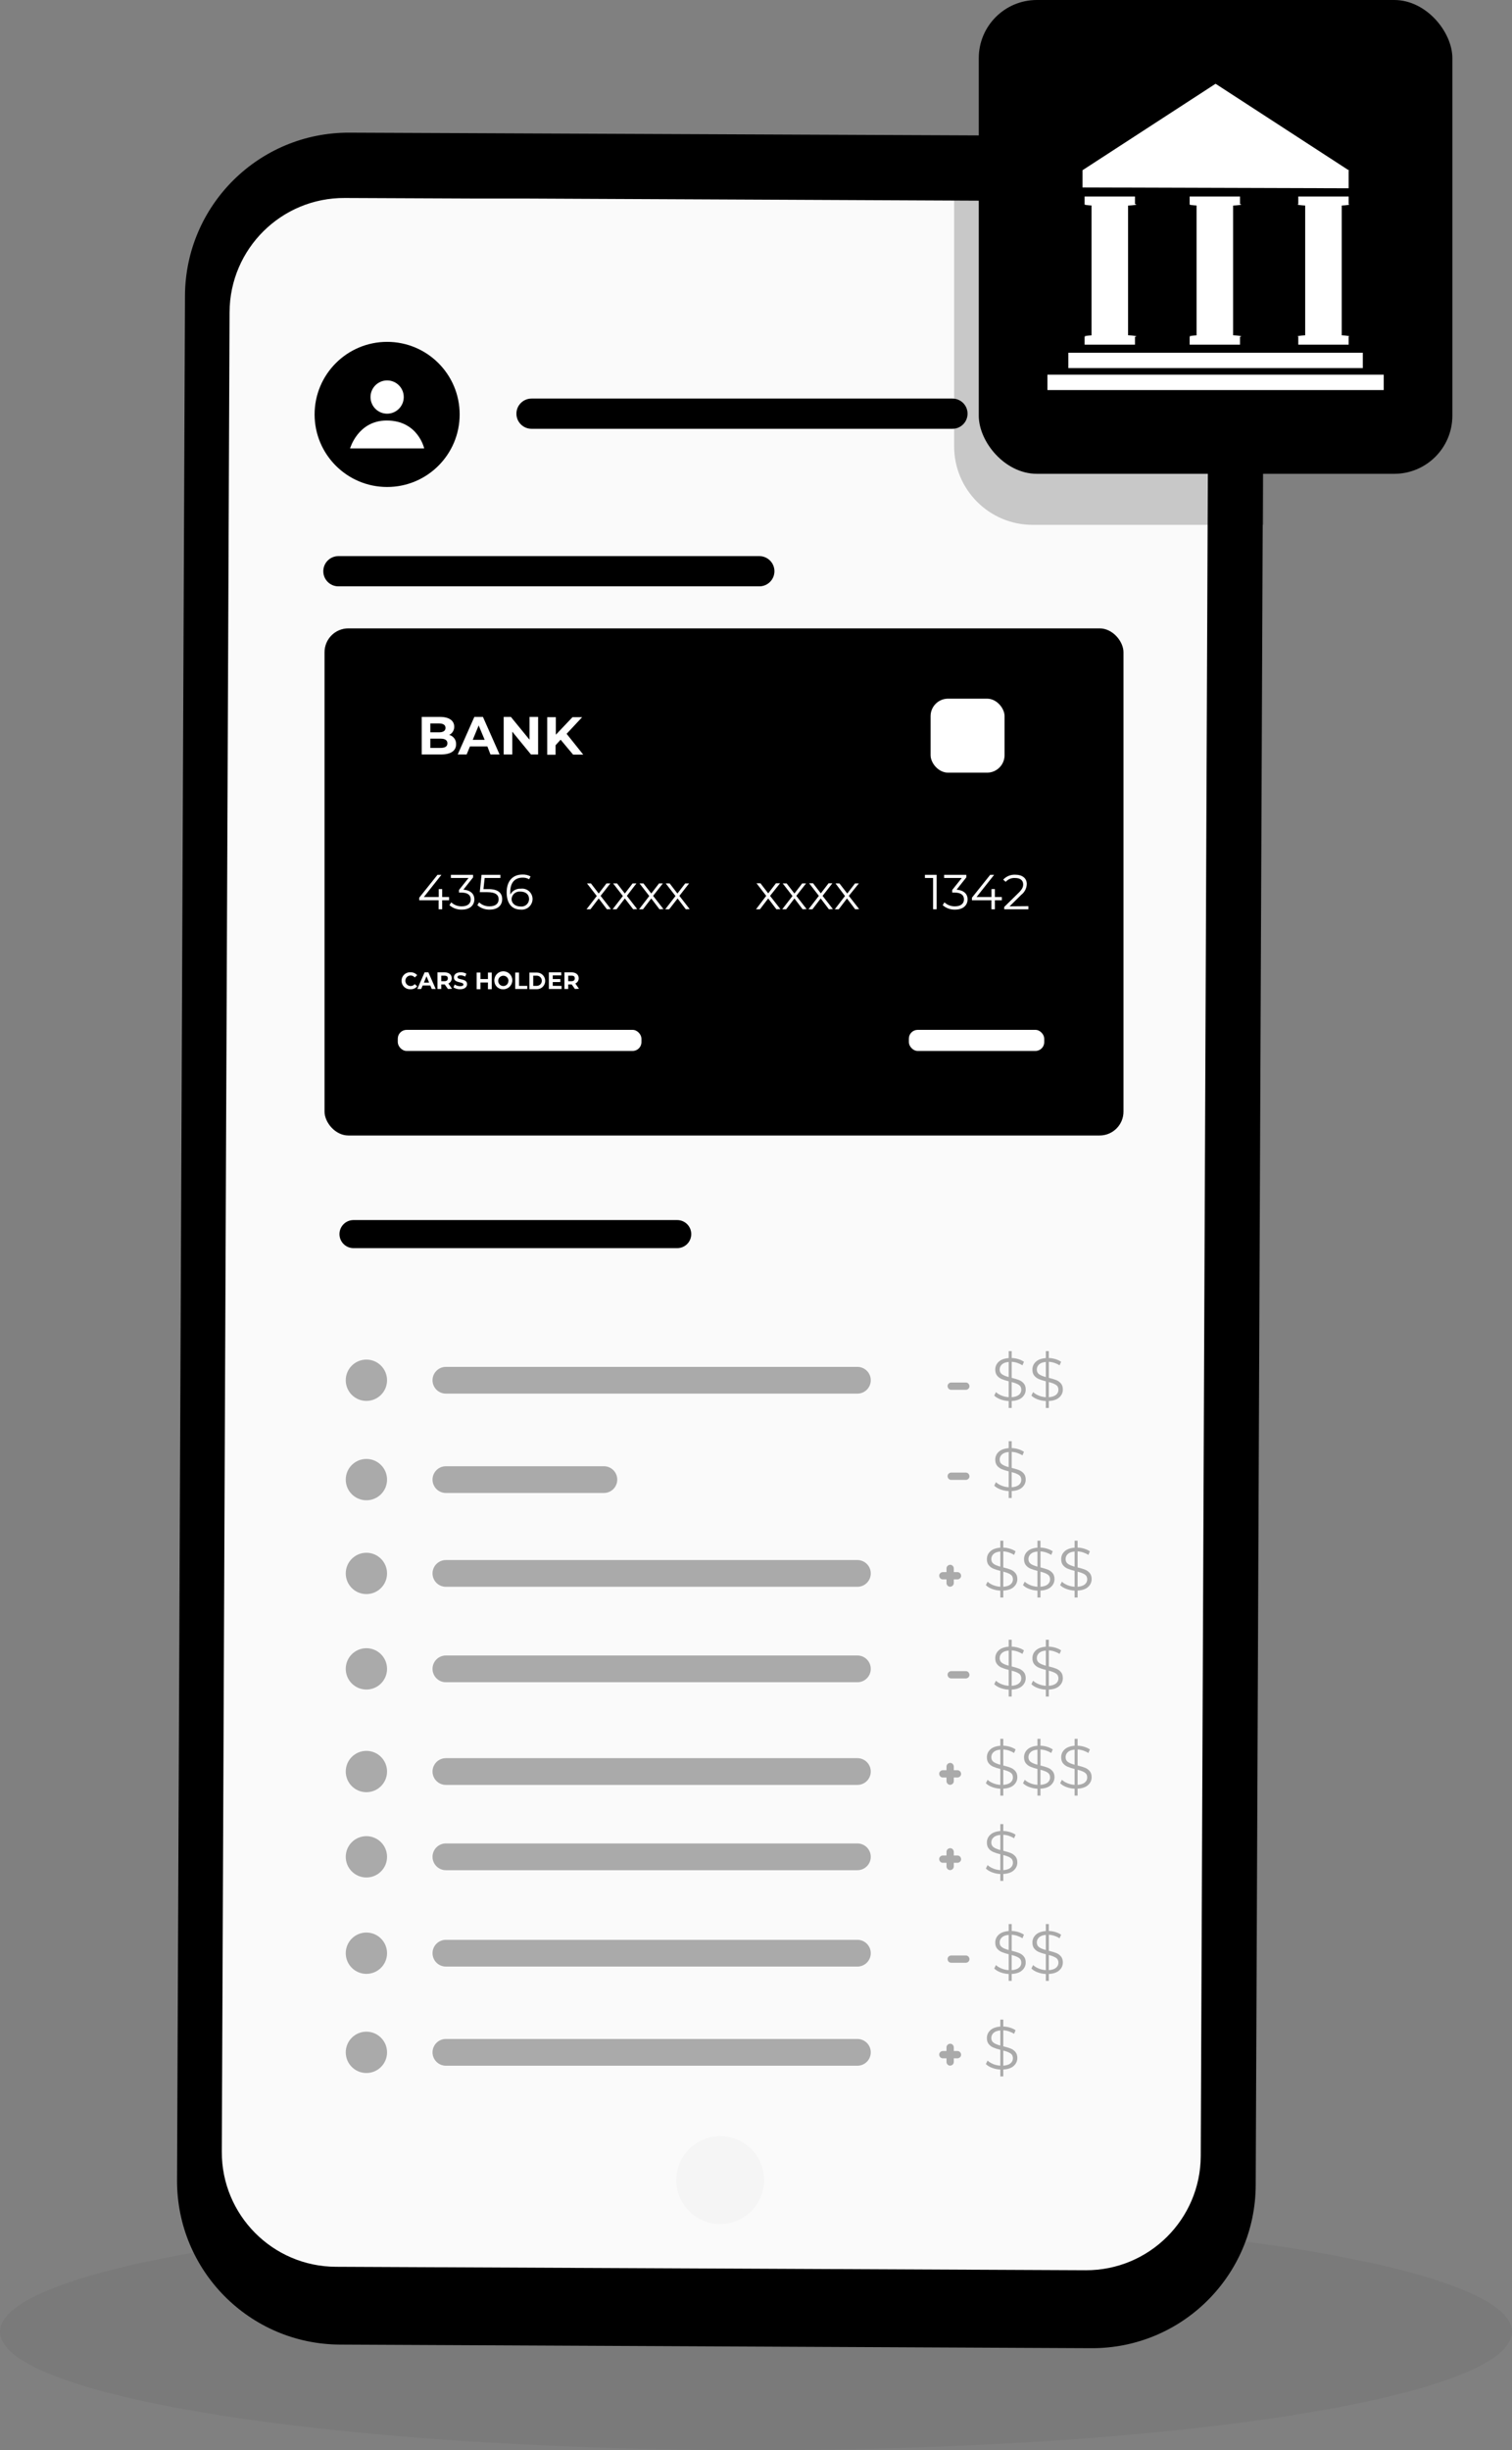 <?xml version="1.0" encoding="UTF-8"?>
<svg xmlns="http://www.w3.org/2000/svg" width="259.023" height="419.545" version="1.1" viewBox="0 0 259.023 419.545">
  <rect x="0" y="0" width="259.023" height="419.545" fill="#808080" stroke="none"/>
  <!-- Generator: Adobe Illustrator 29.4.0, SVG Export Plug-In . SVG Version: 2.1.0 Build 152)  -->
  <defs>
    <style>
      .st0 {
        isolation: isolate;
        opacity: .05;
      }

      .st1 {
        fill: #aaa;
      }

      .st2 {
        fill: #263238;
      }

      .st3 {
        fill: #fff;
      }

      .st4 {
        fill: #fafafa;
      }

      .st5 {
        opacity: .2;
      }

      .st6 {
        fill: #f5f5f5;
      }
    </style>
  </defs>
  <g id="Background_Complete">
    <ellipse class="st0" cx="129.511" cy="399.271" rx="129.511" ry="20.274"/>
  </g>
  <g id="Device">
    <path d="M186.945,402.083l-128.707-.618c-15.483-.073-27.976-12.681-27.908-28.165l1.359-322.657c.068-15.492,12.681-27.995,28.173-27.927.013 0.0.026 0.0.039 0l128.669.561c15.479.073,27.971,12.676,27.908,28.155l-1.359,322.695c-.042,15.481-12.626,27.997-28.107,27.956-.022,0-.045,0-.067-0Z"/>
    <path class="st4" d="M187.487,34.452l-24.915-.114-72.891-.342h-8.771l-21.855-.095c-10.842-.053-19.674,8.694-19.727,19.536,0,.003,0,.007,0,.01l-1.33,314.979c-.047,10.842,8.704,19.67,19.546,19.717h0l128.46.589c10.842.037,19.661-8.723,19.698-19.565v-.01l1.33-314.979c.053-10.842-8.694-19.674-19.536-19.727-.003,0-.007,0-.01-0Z"/>
    <g>
      <path class="st2" d="M188.645,63.691c0,.887-.719,1.606-1.606,1.606s-1.606-.719-1.606-1.606c0-.887.719-1.606,1.606-1.606h.009c.883.005,1.596.723,1.596,1.606Z"/>
      <path class="st2" d="M188.626,69.506c-.005.887-.729,1.602-1.615,1.596-.887-.005-1.601-.729-1.596-1.615.005-.883.723-1.596,1.606-1.596.888.005,1.606.727,1.606,1.615Z"/>
      <path class="st2" d="M188.607,75.255c.005.892-.714,1.62-1.606,1.625-.892.005-1.62-.714-1.625-1.606-.005-.892.714-1.62,1.606-1.625h.019c.885.005,1.601.721,1.606,1.606Z"/>
    </g>
    <g>
      <rect x="55.597" y="107.598" width="136.868" height="86.832" rx="4.084" ry="4.084"/>
      <path class="st3" d="M78.136,127.43c0,1.111-.883,1.757-2.574,1.757h-3.315v-6.43h3.134c1.605,0,2.432.674,2.432,1.672.012.597-.321,1.148-.855,1.415.716.187,1.206.847,1.178,1.586ZM73.72,123.877v1.52h1.482c.722,0,1.121-.257,1.121-.76s-.399-.76-1.121-.76h-1.482ZM76.645,127.278c0-.541-.418-.798-1.187-.798h-1.738v1.586h1.738c.769,0,1.187-.237,1.187-.788Z"/>
      <path class="st3" d="M83.493,127.81h-2.982l-.57,1.377h-1.529l2.849-6.43h1.472l2.849,6.43h-1.558l-.532-1.377ZM83.028,126.679l-1.026-2.46-1.016,2.46h2.042Z"/>
      <path class="st3" d="M92.184,122.757v6.43h-1.225l-3.201-3.904v3.904h-1.472v-6.43h1.235l3.191,3.904v-3.904h1.472Z"/>
      <path class="st3" d="M96.04,126.66l-.864.95v1.624h-1.434v-6.43h1.482v3.001l2.849-3.001h1.653l-2.659,2.849,2.849,3.562h-1.738l-2.137-2.555Z"/>
      <path class="st3" d="M76.93,154.148h-1.178v1.548h-.608v-1.548h-3.324v-.437l3.125-3.913h.674l-3.011,3.799h2.555v-1.358h.589v1.358h1.178v.551Z"/>
      <path class="st3" d="M81.261,154.005c0,.95-.712,1.748-2.137,1.748-.78.027-1.541-.245-2.128-.76l.304-.484c.494.46,1.149.706,1.824.684.95,0,1.52-.456,1.52-1.187s-.503-1.168-1.596-1.168h-.418v-.446l1.634-2.052h-3.02v-.541h3.799v.437l-1.662,2.099c1.254.114,1.881.731,1.881,1.672Z"/>
      <path class="st3" d="M86.029,153.967c0,.997-.693,1.786-2.137,1.786-.777.025-1.534-.247-2.118-.76l.304-.484c.486.46,1.136.706,1.805.684,1.007,0,1.539-.484,1.539-1.206s-.475-1.225-1.976-1.225h-1.254l.304-2.963h3.229v.541h-2.697l-.209,1.9h.76c1.776-.019,2.45.684,2.45,1.729Z"/>
      <path class="st3" d="M91.234,153.939c-.011,1.018-.846,1.833-1.863,1.822-.05-.001-.101-.003-.15-.008-1.567,0-2.422-1.092-2.422-2.954,0-2.004,1.092-3.049,2.697-3.049.486-.021.969.091,1.396.323l-.247.484c-.345-.201-.741-.296-1.14-.275-1.273,0-2.09.817-2.09,2.422v.475c.35-.662,1.057-1.056,1.805-1.007.978-.126,1.873.565,1.999,1.543.009.074.014.149.015.224ZM90.636,153.939c0-.779-.579-1.273-1.482-1.273-.751-.085-1.428.454-1.513,1.205-.003.026-.005.051-.006.077,0,.655.541,1.273,1.558,1.273.708.084,1.351-.422,1.435-1.131.005-.044.008-.088.009-.133v-.019Z"/>
      <path class="st3" d="M103.971,155.696l-1.406-1.852-1.415,1.852h-.674l1.757-2.27-1.672-2.156h.674l1.33,1.729,1.33-1.729h.665l-1.672,2.128,1.767,2.27-.684.029Z"/>
      <path class="st3" d="M108.473,155.696l-1.434-1.852-1.415,1.852h-.674l1.757-2.27-1.672-2.156h.674l1.33,1.729,1.33-1.729h.655l-1.634,2.128,1.767,2.27-.684.029Z"/>
      <path class="st3" d="M112.975,155.696l-1.406-1.852-1.415,1.852h-.674l1.748-2.27-1.672-2.156h.674l1.339,1.729,1.33-1.729h.655l-1.672,2.128,1.776,2.27-.684.029Z"/>
      <path class="st3" d="M117.487,155.696l-1.406-1.852-1.444,1.852h-.674l1.757-2.27-1.672-2.156h.674l1.33,1.729,1.33-1.729h.665l-1.662,2.128,1.767,2.27-.665.029Z"/>
      <path class="st3" d="M133.007,155.696l-1.406-1.852-1.415,1.852h-.674l1.748-2.299-1.662-2.156h.674l1.33,1.729,1.33-1.729h.703l-1.719,2.156,1.776,2.27-.684.029Z"/>
      <path class="st3" d="M137.499,155.696l-1.406-1.852-1.415,1.852h-.674l1.757-2.27-1.672-2.156h.674l1.33,1.729,1.33-1.729h.665l-1.672,2.128,1.767,2.27-.684.029Z"/>
      <path class="st3" d="M142.001,155.696l-1.406-1.852-1.415,1.852h-.674l1.776-2.299-1.672-2.156h.674l1.33,1.729,1.33-1.729h.655l-1.681,2.156,1.767,2.27-.684.029Z"/>
      <path class="st3" d="M146.504,155.696l-1.406-1.852-1.415,1.852h-.674l1.748-2.27-1.624-2.156h.674l1.339,1.729,1.33-1.729h.655l-1.719,2.128,1.776,2.27-.684.029Z"/>
      <path class="st3" d="M160.456,149.798v5.898h-.608v-5.357h-1.396v-.541h2.004Z"/>
      <path class="st3" d="M165.756,154.005c0,.95-.712,1.748-2.137,1.748-.78.027-1.541-.245-2.127-.76l.304-.484c.493.462,1.149.708,1.824.684.95,0,1.52-.456,1.52-1.187s-.503-1.168-1.596-1.168h-.418v-.446l1.634-2.052h-3.02v-.541h3.799v.437l-1.662,2.099c1.254.114,1.881.731,1.881,1.672Z"/>
      <path class="st3" d="M171.626,154.148h-1.187v1.548h-.598v-1.548h-3.334v-.437l3.125-3.913h.674l-3.011,3.799h2.555v-1.358h.589v1.358h1.187v.551Z"/>
      <path class="st3" d="M176.176,155.164v.532h-4.141v-.399l2.45-2.403c.665-.655.798-1.054.798-1.453,0-.684-.484-1.102-1.387-1.102-.608-.041-1.2.201-1.605.655l-.437-.37c.537-.578,1.302-.887,2.09-.845,1.197,0,1.957.608,1.957,1.596-.023.726-.372,1.403-.95,1.843l-2.004,1.976,3.229-.029Z"/>
      <path class="st3" d="M68.79,167.939c-.007-.797.634-1.449,1.432-1.456.033-0.0.065.001.098.003.438-.016.859.165,1.149.494l-.418.389c-.171-.212-.43-.335-.703-.333-.498-.001-.903.402-.904.9-.001.498.402.903.9.905h.004c.273.002.532-.12.703-.333l.418.38c-.286.34-.715.527-1.159.503-.796.042-1.476-.57-1.518-1.366-.002-.029-.002-.058-.002-.087Z"/>
      <path class="st3" d="M73.71,168.746h-1.301l-.256.598h-.665l1.254-2.849h.646l1.254,2.849h-.674l-.256-.598ZM73.511,168.252l-.446-1.083-.446,1.083h.893Z"/>
      <path class="st3" d="M76.74,169.345l-.551-.779h-.598v.779h-.646v-2.849h1.216c.75,0,1.225.39,1.225,1.016.007.388-.222.742-.579.893l.627.902-.693.038ZM76.123,167.065h-.532v.95h.532c.399,0,.598-.18.598-.494s-.2-.456-.598-.456h0Z"/>
      <path class="st3" d="M77.68,169.069l.218-.494c.278.196.61.299.95.294.39,0,.541-.123.541-.294,0-.532-1.634-.171-1.634-1.216,0-.475.389-.874,1.187-.874.333-.002.66.083.95.247l-.199.494c-.238-.136-.505-.21-.779-.218-.389,0-.541.142-.541.323,0,.513,1.643.161,1.643,1.187,0,.475-.399.874-1.197.874-.404.008-.8-.104-1.14-.323Z"/>
      <path class="st3" d="M84.243,166.533v2.849h-.655v-1.149h-1.282v1.149h-.646v-2.849h.646v1.111h1.282v-1.111h.655Z"/>
      <path class="st3" d="M84.69,167.939c-.047-.849.602-1.575,1.451-1.622s1.575.602,1.622,1.451-.602,1.575-1.451,1.622c-.028.002-.055.002-.083.002-.801.047-1.489-.564-1.536-1.365-.002-.029-.003-.059-.003-.088ZM87.112,167.939c-.011-.488-.414-.875-.902-.864-.488.011-.875.414-.864.902.01.48.403.864.883.864.477 0.0.865-.386.865-.864,0-.013-0-.026-.001-.039h.019Z"/>
      <path class="st3" d="M88.261,166.533h.655v2.28h1.406v.532h-2.061v-2.812Z"/>
      <path class="st3" d="M90.693,166.533h1.282c.787,0,1.425.638,1.425,1.425s-.638,1.425-1.425,1.425h-1.282v-2.849ZM91.946,168.813c.483.001.875-.39.876-.872s-.39-.875-.872-.876h-.602v1.748h.598Z"/>
      <path class="st3" d="M96.202,168.822v.522h-2.175v-2.849h2.118v.522h-1.453v.627h1.301v.513h-1.301v.646l1.51.019Z"/>
      <path class="st3" d="M98.491,169.345l-.551-.779h-.598v.779h-.646v-2.849h1.216c.75,0,1.225.39,1.225,1.016.007.388-.222.742-.579.893l.627.902-.693.038ZM97.873,167.065h-.532v.95h.532c.399,0,.598-.18.598-.494s-.171-.456-.57-.456h-.028Z"/>
      <rect class="st3" x="68.144" y="176.345" width="41.744" height="3.609" rx="1.51" ry="1.51"/>
      <rect class="st3" x="155.698" y="176.345" width="23.194" height="3.609" rx="1.51" ry="1.51"/>
      <rect class="st3" x="159.421" y="119.632" width="12.671" height="12.671" rx="2.992" ry="2.992"/>
    </g>
    <g>
      <g>
        <path class="st1" d="M66.306,236.342c0,1.954-1.584,3.538-3.538,3.538s-3.538-1.584-3.538-3.538,1.584-3.538,3.538-3.538,3.538,1.584,3.538,3.538Z"/>
        <path class="st1" d="M146.883,238.631h-70.496c-1.264,0-2.29-1.025-2.29-2.29h0c0-1.265,1.025-2.29,2.29-2.29h70.496c1.264,0,2.29,1.025,2.29,2.29h0c0,1.264-1.025,2.29-2.29,2.29Z"/>
      </g>
      <g>
        <circle class="st1" cx="62.768" cy="253.354" r="3.538"/>
        <path class="st1" d="M103.453,255.643h-27.065c-1.264,0-2.29-1.025-2.29-2.29h0c0-1.265,1.025-2.29,2.29-2.29h27.065c1.265,0,2.29,1.025,2.29,2.29h0c0,1.265-1.025,2.29-2.29,2.29Z"/>
      </g>
      <g>
        <path class="st1" d="M162.952,237.98h2.506c.327,0,.64-.287.625-.625-.015-.339-.275-.625-.625-.625h-2.506c-.327,0-.64.287-.625.625.015.339.275.625.625.625h0Z"/>
        <g>
          <path class="st1" d="M175.105,239.277c-.407.369-1.004.575-1.791.616v1.19h-.517v-1.18c-.504-.028-.979-.126-1.423-.295-.445-.169-.796-.385-1.051-.647l.3-.59c.242.235.558.432.947.59.39.159.798.252,1.227.279v-2.721c-.477-.118-.873-.243-1.19-.378-.317-.135-.581-.331-.792-.59-.21-.259-.315-.602-.315-1.03,0-.53.193-.978.58-1.34.386-.362.958-.574,1.718-.637v-1.189h.517v1.18c.394.014.774.077,1.143.192.369.113.689.264.958.45l-.259.61c-.283-.18-.583-.32-.9-.424-.317-.103-.632-.162-.942-.177v2.743c.511.124.928.25,1.253.377.324.128.597.323.817.585.221.263.331.607.331,1.035,0,.531-.204.982-.61,1.35ZM171.653,235.319c.266.187.646.346,1.144.477v-2.587c-.511.041-.895.181-1.154.419-.259.238-.388.529-.388.874,0,.359.133.632.398.817ZM174.545,238.838c.276-.228.414-.518.414-.869,0-.372-.142-.652-.424-.838-.283-.187-.69-.345-1.222-.477v2.587c.545-.041.956-.176,1.231-.403Z"/>
          <path class="st1" d="M181.469,239.277c-.407.369-1.004.575-1.791.616v1.19h-.517v-1.18c-.504-.028-.979-.126-1.423-.295-.445-.169-.796-.385-1.051-.647l.3-.59c.242.235.558.432.947.59.39.159.798.252,1.226.279v-2.721c-.476-.118-.873-.243-1.19-.378-.317-.135-.581-.331-.792-.59-.21-.259-.315-.602-.315-1.03,0-.53.193-.978.58-1.34.386-.362.958-.574,1.718-.637v-1.189h.517v1.18c.394.014.774.077,1.144.192.369.113.689.264.958.45l-.259.61c-.283-.18-.583-.32-.9-.424-.317-.103-.632-.162-.942-.177v2.743c.511.124.928.25,1.253.377.324.128.597.323.817.585.221.263.331.607.331,1.035,0,.531-.204.982-.61,1.35ZM178.018,235.319c.266.187.646.346,1.143.477v-2.587c-.511.041-.895.181-1.154.419-.259.238-.388.529-.388.874,0,.359.133.632.399.817ZM180.909,238.838c.276-.228.414-.518.414-.869,0-.372-.142-.652-.424-.838-.283-.187-.69-.345-1.222-.477v2.587c.545-.041.956-.176,1.232-.403Z"/>
        </g>
      </g>
      <g>
        <circle class="st1" cx="62.768" cy="334.447" r="3.538"/>
        <path class="st1" d="M146.883,336.736h-70.496c-1.264,0-2.29-1.025-2.29-2.29h0c0-1.265,1.025-2.29,2.29-2.29h70.496c1.264,0,2.29,1.025,2.29,2.29h0c0,1.265-1.025,2.29-2.29,2.29Z"/>
      </g>
      <g>
        <path class="st1" d="M162.952,336.085h2.506c.327,0,.64-.287.625-.625-.015-.339-.275-.625-.625-.625h-2.506c-.327,0-.64.287-.625.625.015.339.275.625.625.625h0Z"/>
        <g>
          <path class="st1" d="M175.105,337.383c-.407.369-1.004.575-1.791.616v1.19h-.517v-1.18c-.504-.028-.979-.126-1.423-.295-.445-.169-.796-.385-1.051-.647l.3-.59c.242.235.558.432.947.59.39.159.798.252,1.227.279v-2.721c-.477-.118-.873-.243-1.19-.378-.317-.135-.581-.331-.792-.59-.21-.259-.315-.602-.315-1.03,0-.53.193-.978.58-1.34.386-.362.958-.574,1.718-.637v-1.19h.517v1.18c.394.014.774.077,1.143.191.369.113.689.264.958.45l-.259.61c-.283-.18-.583-.32-.9-.424-.317-.103-.632-.162-.942-.177v2.743c.511.124.928.25,1.253.377.324.128.597.323.817.585.221.263.331.607.331,1.035,0,.531-.204.982-.61,1.35ZM171.653,333.425c.266.186.646.346,1.144.477v-2.587c-.511.041-.895.181-1.154.419s-.388.529-.388.874c0,.359.133.632.398.817ZM174.545,336.943c.276-.228.414-.518.414-.869,0-.372-.142-.652-.424-.838-.283-.186-.69-.345-1.222-.476v2.587c.545-.041.956-.176,1.231-.403Z"/>
          <path class="st1" d="M181.469,337.383c-.407.369-1.004.575-1.791.616v1.19h-.517v-1.18c-.504-.028-.979-.126-1.423-.295-.445-.169-.796-.385-1.051-.647l.3-.59c.242.235.558.432.947.59.39.159.798.252,1.226.279v-2.721c-.476-.118-.873-.243-1.19-.378-.317-.135-.581-.331-.792-.59-.21-.259-.315-.602-.315-1.03,0-.53.193-.978.58-1.34.386-.362.958-.574,1.718-.637v-1.19h.517v1.18c.394.014.774.077,1.144.191.369.113.689.264.958.45l-.259.61c-.283-.18-.583-.32-.9-.424-.317-.103-.632-.162-.942-.177v2.743c.511.124.928.25,1.253.377.324.128.597.323.817.585.221.263.331.607.331,1.035,0,.531-.204.982-.61,1.35ZM178.018,333.425c.266.186.646.346,1.143.477v-2.587c-.511.041-.895.181-1.154.419s-.388.529-.388.874c0,.359.133.632.399.817ZM180.909,336.943c.276-.228.414-.518.414-.869,0-.372-.142-.652-.424-.838-.283-.186-.69-.345-1.222-.476v2.587c.545-.041.956-.176,1.232-.403Z"/>
        </g>
      </g>
      <g>
        <path class="st1" d="M66.306,285.761c0,1.954-1.584,3.538-3.538,3.538s-3.538-1.584-3.538-3.538,1.584-3.538,3.538-3.538,3.538,1.584,3.538,3.538Z"/>
        <path class="st1" d="M146.883,288.05h-70.496c-1.264,0-2.29-1.025-2.29-2.29h0c0-1.265,1.025-2.29,2.29-2.29h70.496c1.264,0,2.29,1.025,2.29,2.29h0c0,1.265-1.025,2.29-2.29,2.29Z"/>
      </g>
      <g>
        <path class="st1" d="M162.952,287.399h2.506c.327,0,.64-.287.625-.625-.015-.339-.275-.625-.625-.625h-2.506c-.327,0-.64.287-.625.625.015.339.275.625.625.625h0Z"/>
        <g>
          <path class="st1" d="M175.105,288.696c-.407.369-1.004.575-1.791.616v1.19h-.517v-1.18c-.504-.028-.979-.126-1.423-.295-.445-.169-.796-.385-1.051-.647l.3-.59c.242.235.558.432.947.59.39.159.798.252,1.227.279v-2.721c-.477-.118-.873-.243-1.19-.378-.317-.135-.581-.331-.792-.59-.21-.259-.315-.602-.315-1.03,0-.53.193-.978.58-1.34.386-.362.958-.574,1.718-.637v-1.19h.517v1.18c.394.014.774.077,1.143.191.369.113.689.264.958.45l-.259.61c-.283-.18-.583-.32-.9-.424-.317-.103-.632-.162-.942-.177v2.743c.511.124.928.25,1.253.377.324.128.597.323.817.585.221.263.331.608.331,1.035,0,.531-.204.981-.61,1.35ZM171.653,284.738c.266.186.646.346,1.144.477v-2.587c-.511.041-.895.181-1.154.419s-.388.529-.388.874c0,.359.133.632.398.817ZM174.545,288.257c.276-.228.414-.517.414-.869,0-.372-.142-.652-.424-.838-.283-.186-.69-.345-1.222-.476v2.587c.545-.041.956-.176,1.231-.403Z"/>
          <path class="st1" d="M181.469,288.696c-.407.369-1.004.575-1.791.616v1.19h-.517v-1.18c-.504-.028-.979-.126-1.423-.295-.445-.169-.796-.385-1.051-.647l.3-.59c.242.235.558.432.947.59.39.159.798.252,1.226.279v-2.721c-.476-.118-.873-.243-1.19-.378-.317-.135-.581-.331-.792-.59-.21-.259-.315-.602-.315-1.03,0-.53.193-.978.58-1.34.386-.362.958-.574,1.718-.637v-1.19h.517v1.18c.394.014.774.077,1.144.191.369.113.689.264.958.45l-.259.61c-.283-.18-.583-.32-.9-.424-.317-.103-.632-.162-.942-.177v2.743c.511.124.928.25,1.253.377.324.128.597.323.817.585.221.263.331.608.331,1.035,0,.531-.204.981-.61,1.35ZM178.018,284.738c.266.186.646.346,1.143.477v-2.587c-.511.041-.895.181-1.154.419s-.388.529-.388.874c0,.359.133.632.399.817ZM180.909,288.257c.276-.228.414-.517.414-.869,0-.372-.142-.652-.424-.838-.283-.186-.69-.345-1.222-.476v2.587c.545-.041.956-.176,1.232-.403Z"/>
        </g>
      </g>
      <g>
        <path class="st1" d="M66.306,269.418c0,1.954-1.584,3.538-3.538,3.538s-3.538-1.584-3.538-3.538,1.584-3.538,3.538-3.538,3.538,1.584,3.538,3.538Z"/>
        <path class="st1" d="M146.883,271.708h-70.496c-1.264,0-2.29-1.025-2.29-2.29h0c0-1.264,1.025-2.29,2.29-2.29h70.496c1.264,0,2.29,1.025,2.29,2.29h0c0,1.265-1.025,2.29-2.29,2.29Z"/>
      </g>
      <g>
        <path class="st1" d="M161.518,270.441h2.506c.327,0,.64-.287.625-.625-.015-.339-.275-.625-.625-.625h-2.506c-.327,0-.64.287-.625.625.015.339.275.625.625.625h0Z"/>
        <path class="st1" d="M163.396,271.069v-2.506c0-.327-.287-.64-.625-.625-.339.015-.625.275-.625.625v2.506c0,.327.287.64.625.625.339-.015.625-.275.625-.625h0Z"/>
        <g>
          <path class="st1" d="M173.671,271.738c-.407.369-1.004.575-1.791.616v1.19h-.517v-1.18c-.504-.028-.979-.126-1.423-.295-.445-.169-.796-.385-1.051-.647l.3-.59c.242.235.558.432.947.59.39.159.798.252,1.227.279v-2.721c-.477-.118-.873-.243-1.19-.378-.317-.135-.581-.331-.792-.59-.21-.259-.316-.602-.316-1.03,0-.53.193-.978.58-1.34.386-.362.958-.574,1.718-.637v-1.189h.517v1.18c.394.014.774.077,1.143.191.369.113.689.264.958.45l-.259.61c-.283-.18-.583-.32-.9-.424-.317-.103-.632-.162-.942-.177v2.743c.511.124.928.25,1.253.377.324.128.597.323.817.585.221.263.331.607.331,1.035,0,.531-.204.981-.61,1.35ZM170.22,267.78c.266.186.646.346,1.144.476v-2.587c-.511.041-.895.181-1.154.419s-.388.529-.388.874c0,.359.133.632.398.817ZM173.111,271.299c.276-.228.414-.517.414-.869,0-.372-.142-.652-.424-.838-.283-.186-.691-.345-1.222-.477v2.587c.545-.041.956-.176,1.231-.403Z"/>
          <path class="st1" d="M180.035,271.738c-.407.369-1.004.575-1.791.616v1.19h-.517v-1.18c-.504-.028-.979-.126-1.423-.295-.445-.169-.796-.385-1.051-.647l.3-.59c.242.235.558.432.947.59.39.159.798.252,1.226.279v-2.721c-.476-.118-.873-.243-1.19-.378-.317-.135-.581-.331-.792-.59-.21-.259-.315-.602-.315-1.03,0-.53.193-.978.58-1.34.386-.362.958-.574,1.718-.637v-1.189h.517v1.18c.394.014.774.077,1.144.191.369.113.689.264.958.45l-.259.61c-.283-.18-.583-.32-.9-.424-.317-.103-.632-.162-.942-.177v2.743c.511.124.928.25,1.253.377.324.128.597.323.817.585.221.263.331.607.331,1.035,0,.531-.204.981-.61,1.35ZM176.584,267.78c.266.186.646.346,1.143.476v-2.587c-.511.041-.895.181-1.154.419s-.388.529-.388.874c0,.359.133.632.399.817ZM179.476,271.299c.276-.228.414-.517.414-.869,0-.372-.142-.652-.424-.838-.283-.186-.69-.345-1.222-.477v2.587c.545-.041.956-.176,1.232-.403Z"/>
          <path class="st1" d="M186.398,271.738c-.407.369-1.004.575-1.791.616v1.19h-.517v-1.18c-.504-.028-.979-.126-1.423-.295-.445-.169-.796-.385-1.051-.647l.3-.59c.242.235.558.432.947.59.39.159.798.252,1.227.279v-2.721c-.477-.118-.873-.243-1.19-.378-.317-.135-.581-.331-.792-.59-.21-.259-.315-.602-.315-1.03,0-.53.193-.978.58-1.34.386-.362.958-.574,1.718-.637v-1.189h.517v1.18c.394.014.774.077,1.144.191.369.113.688.264.958.45l-.259.61c-.283-.18-.583-.32-.9-.424s-.632-.162-.942-.177v2.743c.511.124.928.25,1.253.377.324.128.597.323.817.585.221.263.331.607.331,1.035,0,.531-.204.981-.61,1.35ZM182.947,267.78c.266.186.646.346,1.143.476v-2.587c-.511.041-.895.181-1.154.419s-.388.529-.388.874c0,.359.133.632.399.817ZM185.839,271.299c.276-.228.414-.517.414-.869,0-.372-.142-.652-.424-.838-.283-.186-.69-.345-1.222-.477v2.587c.545-.041.956-.176,1.232-.403Z"/>
        </g>
      </g>
      <g>
        <circle class="st1" cx="62.768" cy="303.34" r="3.538"/>
        <path class="st1" d="M146.883,305.63h-70.496c-1.264,0-2.29-1.025-2.29-2.29h0c0-1.265,1.025-2.29,2.29-2.29h70.496c1.264,0,2.29,1.025,2.29,2.29h0c0,1.265-1.025,2.29-2.29,2.29Z"/>
      </g>
      <g>
        <path class="st1" d="M161.518,304.363h2.506c.327,0,.64-.287.625-.625-.015-.339-.275-.625-.625-.625h-2.506c-.327,0-.64.287-.625.625.015.339.275.625.625.625h0Z"/>
        <path class="st1" d="M163.396,304.991v-2.506c0-.327-.287-.64-.625-.625-.339.015-.625.275-.625.625v2.506c0,.327.287.64.625.625.339-.015.625-.275.625-.625h0Z"/>
        <g>
          <path class="st1" d="M173.671,305.659c-.407.369-1.004.575-1.791.616v1.19h-.517v-1.18c-.504-.028-.979-.126-1.423-.295-.445-.169-.796-.385-1.051-.647l.3-.59c.242.235.558.432.947.59.39.159.798.252,1.227.279v-2.721c-.477-.118-.873-.243-1.19-.378-.317-.135-.581-.331-.792-.59-.21-.259-.316-.602-.316-1.03,0-.53.193-.978.58-1.34.386-.362.958-.574,1.718-.637v-1.189h.517v1.18c.394.014.774.077,1.143.191.369.113.689.264.958.45l-.259.61c-.283-.18-.583-.32-.9-.424-.317-.103-.632-.162-.942-.177v2.743c.511.124.928.25,1.253.377.324.128.597.323.817.585.221.263.331.607.331,1.035,0,.531-.204.981-.61,1.35ZM170.22,301.701c.266.186.646.346,1.144.476v-2.587c-.511.041-.895.181-1.154.419s-.388.529-.388.874c0,.359.133.632.398.817ZM173.111,305.219c.276-.228.414-.517.414-.869,0-.372-.142-.652-.424-.838-.283-.186-.691-.345-1.222-.477v2.587c.545-.041.956-.176,1.231-.403Z"/>
          <path class="st1" d="M180.035,305.659c-.407.369-1.004.575-1.791.616v1.19h-.517v-1.18c-.504-.028-.979-.126-1.423-.295-.445-.169-.796-.385-1.051-.647l.3-.59c.242.235.558.432.947.59.39.159.798.252,1.226.279v-2.721c-.476-.118-.873-.243-1.19-.378-.317-.135-.581-.331-.792-.59-.21-.259-.315-.602-.315-1.03,0-.53.193-.978.58-1.34.386-.362.958-.574,1.718-.637v-1.189h.517v1.18c.394.014.774.077,1.144.191.369.113.689.264.958.45l-.259.61c-.283-.18-.583-.32-.9-.424-.317-.103-.632-.162-.942-.177v2.743c.511.124.928.25,1.253.377.324.128.597.323.817.585.221.263.331.607.331,1.035,0,.531-.204.981-.61,1.35ZM176.584,301.701c.266.186.646.346,1.143.476v-2.587c-.511.041-.895.181-1.154.419s-.388.529-.388.874c0,.359.133.632.399.817ZM179.476,305.219c.276-.228.414-.517.414-.869,0-.372-.142-.652-.424-.838-.283-.186-.69-.345-1.222-.477v2.587c.545-.041.956-.176,1.232-.403Z"/>
          <path class="st1" d="M186.398,305.659c-.407.369-1.004.575-1.791.616v1.19h-.517v-1.18c-.504-.028-.979-.126-1.423-.295-.445-.169-.796-.385-1.051-.647l.3-.59c.242.235.558.432.947.59.39.159.798.252,1.227.279v-2.721c-.477-.118-.873-.243-1.19-.378-.317-.135-.581-.331-.792-.59-.21-.259-.315-.602-.315-1.03,0-.53.193-.978.58-1.34.386-.362.958-.574,1.718-.637v-1.189h.517v1.18c.394.014.774.077,1.144.191.369.113.688.264.958.45l-.259.61c-.283-.18-.583-.32-.9-.424s-.632-.162-.942-.177v2.743c.511.124.928.25,1.253.377.324.128.597.323.817.585.221.263.331.607.331,1.035,0,.531-.204.981-.61,1.35ZM182.947,301.701c.266.186.646.346,1.143.476v-2.587c-.511.041-.895.181-1.154.419s-.388.529-.388.874c0,.359.133.632.399.817ZM185.839,305.219c.276-.228.414-.517.414-.869,0-.372-.142-.652-.424-.838-.283-.186-.69-.345-1.222-.477v2.587c.545-.041.956-.176,1.232-.403Z"/>
        </g>
      </g>
      <g>
        <circle class="st1" cx="62.768" cy="317.944" r="3.538"/>
        <path class="st1" d="M146.883,320.233h-70.496c-1.264,0-2.29-1.025-2.29-2.29h0c0-1.265,1.025-2.29,2.29-2.29h70.496c1.264,0,2.29,1.025,2.29,2.29h0c0,1.265-1.025,2.29-2.29,2.29Z"/>
      </g>
      <g>
        <path class="st1" d="M161.518,318.966h2.506c.327,0,.64-.287.625-.625-.015-.339-.275-.625-.625-.625h-2.506c-.327,0-.64.287-.625.625.015.339.275.625.625.625h0Z"/>
        <path class="st1" d="M163.396,319.594v-2.506c0-.327-.287-.64-.625-.625-.339.015-.625.275-.625.625v2.506c0,.327.287.64.625.625.339-.015.625-.275.625-.625h0Z"/>
        <path class="st1" d="M173.671,320.262c-.407.369-1.004.575-1.791.616v1.19h-.517v-1.18c-.504-.028-.979-.126-1.423-.295-.445-.169-.796-.385-1.051-.647l.3-.59c.242.235.558.432.947.59.39.159.798.252,1.227.279v-2.721c-.477-.118-.873-.243-1.19-.378-.317-.135-.581-.331-.792-.59-.21-.259-.316-.602-.316-1.03,0-.53.193-.978.58-1.34.386-.362.958-.574,1.718-.637v-1.19h.517v1.18c.394.014.774.077,1.143.191.369.113.689.264.958.45l-.259.61c-.283-.18-.583-.32-.9-.424-.317-.103-.632-.162-.942-.177v2.743c.511.124.928.25,1.253.377.324.128.597.323.817.585.221.263.331.608.331,1.035,0,.531-.204.981-.61,1.35ZM170.22,316.305c.266.186.646.346,1.144.477v-2.587c-.511.041-.895.181-1.154.419s-.388.529-.388.874c0,.359.133.632.398.817ZM173.111,319.823c.276-.228.414-.518.414-.869,0-.372-.142-.652-.424-.838-.283-.186-.691-.345-1.222-.476v2.587c.545-.041.956-.176,1.231-.403Z"/>
      </g>
      <g>
        <circle class="st1" cx="62.768" cy="351.424" r="3.538"/>
        <path class="st1" d="M146.883,353.713h-70.496c-1.264,0-2.29-1.025-2.29-2.29h0c0-1.265,1.025-2.29,2.29-2.29h70.496c1.264,0,2.29,1.025,2.29,2.29h0c0,1.265-1.025,2.29-2.29,2.29Z"/>
      </g>
      <g>
        <path class="st1" d="M161.518,352.446h2.506c.327,0,.64-.287.625-.625-.015-.339-.275-.625-.625-.625h-2.506c-.327,0-.64.287-.625.625.015.339.275.625.625.625h0Z"/>
        <path class="st1" d="M163.396,353.075v-2.506c0-.327-.287-.64-.625-.625-.339.015-.625.275-.625.625v2.506c0,.327.287.64.625.625.339-.015.625-.275.625-.625h0Z"/>
        <path class="st1" d="M173.671,353.742c-.407.369-1.004.575-1.791.616v1.19h-.517v-1.18c-.504-.028-.979-.126-1.423-.295-.445-.169-.796-.385-1.051-.647l.3-.59c.242.235.558.432.947.59.39.159.798.252,1.227.279v-2.721c-.477-.118-.873-.243-1.19-.378-.317-.135-.581-.331-.792-.59-.21-.259-.316-.602-.316-1.03,0-.53.193-.978.58-1.34.386-.362.958-.574,1.718-.637v-1.19h.517v1.18c.394.014.774.077,1.143.191.369.113.689.264.958.45l-.259.61c-.283-.18-.583-.32-.9-.424-.317-.103-.632-.162-.942-.177v2.743c.511.124.928.25,1.253.377.324.128.597.323.817.585.221.263.331.608.331,1.035,0,.531-.204.981-.61,1.35ZM170.22,349.784c.266.186.646.346,1.144.477v-2.587c-.511.041-.895.181-1.154.419s-.388.529-.388.874c0,.359.133.632.398.817ZM173.111,353.303c.276-.228.414-.517.414-.869,0-.372-.142-.652-.424-.838-.283-.186-.691-.345-1.222-.476v2.587c.545-.041.956-.176,1.231-.403Z"/>
      </g>
      <g>
        <path class="st1" d="M162.952,253.402h2.506c.327,0,.64-.287.625-.625-.015-.339-.275-.625-.625-.625h-2.506c-.327,0-.64.287-.625.625.015.339.275.625.625.625h0Z"/>
        <path class="st1" d="M175.105,254.698c-.407.369-1.004.575-1.791.616v1.19h-.517v-1.18c-.504-.028-.979-.126-1.423-.295-.445-.169-.796-.385-1.051-.647l.3-.59c.242.235.558.432.947.59.39.159.798.252,1.227.279v-2.721c-.477-.118-.873-.243-1.19-.378-.317-.135-.581-.331-.792-.59-.21-.259-.315-.602-.315-1.03,0-.53.193-.978.58-1.34.386-.362.958-.574,1.718-.637v-1.189h.517v1.18c.394.014.774.077,1.143.191.369.113.689.264.958.45l-.259.61c-.283-.18-.583-.32-.9-.424-.317-.103-.632-.162-.942-.177v2.743c.511.124.928.25,1.253.377.324.128.597.323.817.585.221.263.331.607.331,1.035,0,.531-.204.982-.61,1.35ZM171.653,250.74c.266.187.646.346,1.144.477v-2.587c-.511.041-.895.181-1.154.419-.259.238-.388.529-.388.874,0,.359.133.632.398.817ZM174.545,254.259c.276-.228.414-.518.414-.869,0-.372-.142-.652-.424-.838-.283-.187-.69-.345-1.222-.477v2.587c.545-.041.956-.176,1.231-.403Z"/>
      </g>
    </g>
    <circle class="st6" cx="123.38" cy="373.298" r="7.524" transform="translate(-268.253 407.909) rotate(-76.761)"/>
    <path d="M130.081,100.4H57.972c-1.429,0-2.588-1.159-2.588-2.588h0c0-1.429,1.159-2.588,2.588-2.588h72.109c1.429,0,2.588,1.159,2.588,2.588h0c0,1.429-1.159,2.588-2.588,2.588Z"/>
    <path d="M163.165,73.423h-72.109c-1.429,0-2.588-1.159-2.588-2.588h0c0-1.429,1.159-2.588,2.588-2.588h72.109c1.429,0,2.588,1.159,2.588,2.588h0c0,1.429-1.159,2.588-2.588,2.588Z"/>
    <path d="M116.017,213.72h-55.457c-1.328,0-2.404-1.076-2.404-2.404h0c0-1.328,1.076-2.404,2.404-2.404h55.457c1.328,0,2.404,1.076,2.404,2.404h0c0,1.328-1.076,2.404-2.404,2.404Z"/>
    <g>
      <circle cx="66.32" cy="70.962" r="12.425"/>
      <g>
        <circle class="st3" cx="66.32" cy="67.988" r="2.847"/>
        <path class="st3" d="M59.973,76.783h12.693s-1.032-4.779-6.421-4.779c-4.928,0-6.272,4.779-6.272,4.779Z"/>
      </g>
    </g>
    <g class="st5">
      <path d="M163.456,24.334h39.581c7.419,0,13.442,6.023,13.442,13.442v52.094h-24.195c-15.91,0-28.828-12.917-28.828-28.828V24.334h0Z" transform="translate(379.934 114.204) rotate(180)"/>
    </g>
  </g>
  <g id="Icon">
    <rect x="167.675" width="81.132" height="81.132" rx="9.951" ry="9.951"/>
    <g>
      <polygon class="st3" points="208.241 14.343 185.444 29.151 185.444 32.1 231.038 32.239 231.038 29.151 208.241 14.343"/>
      <g>
        <rect class="st3" x="185.805" y="33.647" width="8.63" height="1.374"/>
        <rect class="st3" x="185.805" y="57.644" width="8.63" height="1.374"/>
        <rect class="st3" x="186.991" y="34.334" width="6.258" height="23.997"/>
      </g>
      <g>
        <rect class="st3" x="203.799" y="33.647" width="8.63" height="1.374"/>
        <rect class="st3" x="203.799" y="57.644" width="8.63" height="1.374"/>
        <rect class="st3" x="204.986" y="34.334" width="6.258" height="23.997"/>
      </g>
      <g>
        <rect class="st3" x="222.408" y="33.647" width="8.63" height="1.374"/>
        <rect class="st3" x="222.408" y="57.644" width="8.63" height="1.374"/>
        <rect class="st3" x="223.594" y="34.334" width="6.258" height="23.997"/>
      </g>
      <rect class="st3" x="183.016" y="60.4" width="50.451" height="2.63"/>
      <rect class="st3" x="179.437" y="64.159" width="57.608" height="2.63"/>
      <circle class="st3" cx="208.114" cy="22.629" r="3.62"/>
      <path class="st3" d="M194.662,35.014c0,.144-1.98.261-4.423.261s-4.423-.117-4.423-.261c0-.144,1.98-.26,4.423-.26s4.423.117,4.423.26Z"/>
      <path class="st3" d="M212.634,35.014c0,.144-1.981.261-4.423.261s-4.423-.117-4.423-.261c0-.144,1.98-.26,4.423-.26s4.423.117,4.423.26Z"/>
      <path class="st3" d="M231.146,35.014c0,.144-1.98.261-4.423.261s-4.423-.117-4.423-.261c0-.144,1.98-.26,4.423-.26s4.423.117,4.423.26Z"/>
      <path class="st3" d="M194.662,57.596c0,.144-1.98.26-4.423.26s-4.423-.117-4.423-.26,1.98-.26,4.423-.26,4.423.117,4.423.26Z"/>
      <path class="st3" d="M212.634,57.596c0,.144-1.981.26-4.423.26s-4.423-.117-4.423-.26,1.98-.26,4.423-.26,4.423.117,4.423.26Z"/>
      <path class="st3" d="M231.146,57.596c0,.144-1.98.26-4.423.26s-4.423-.117-4.423-.26,1.98-.26,4.423-.26,4.423.117,4.423.26Z"/>
      <path class="st3" d="M231.164,29.188c0,.144-10.229.26-22.843.26s-22.846-.117-22.846-.26,10.226-.26,22.846-.26,22.843.117,22.843.26Z"/>
    </g>
  </g>
</svg>